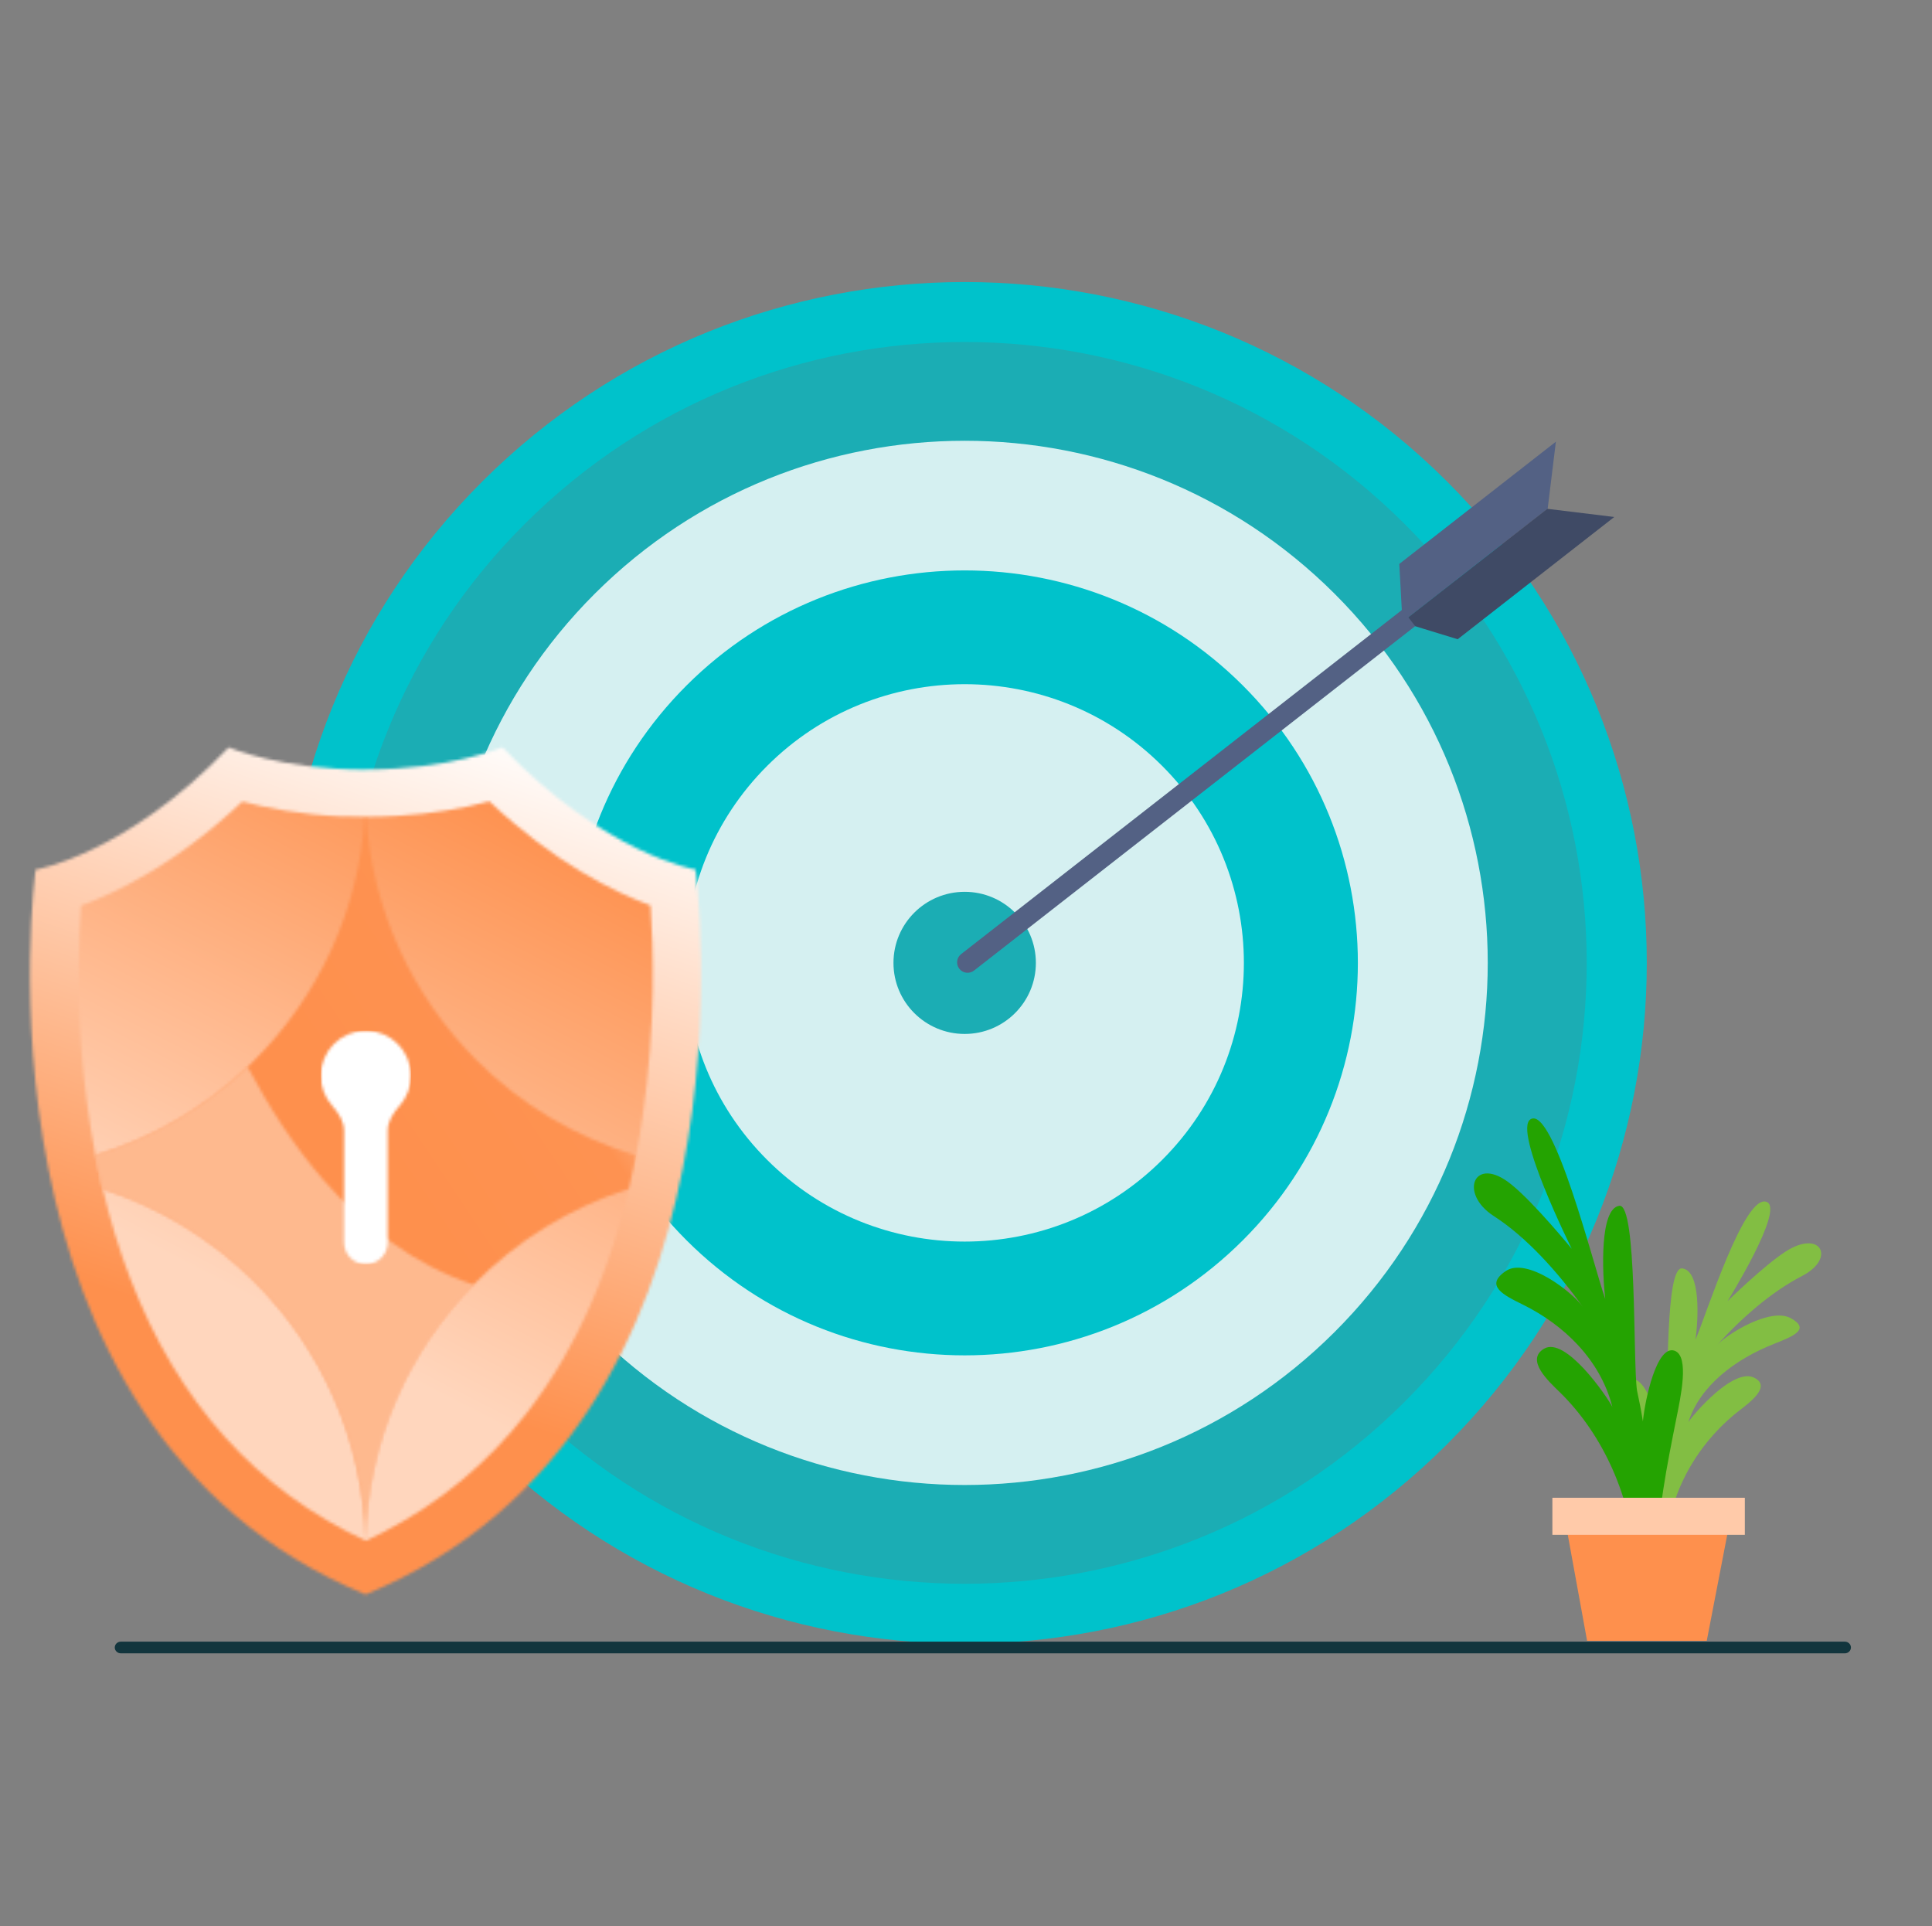 <svg xmlns="http://www.w3.org/2000/svg" width="661" height="659" viewBox="0 0 661 659" fill="none"><rect x="0" y="0" width="661" height="659" fill="#808080" stroke="none"/><path d="M495.066 494.105C586.205 403.143 586.205 255.664 495.066 164.702C403.927 73.739 256.161 73.739 165.022 164.702C73.883 255.664 73.883 403.143 165.022 494.105C256.161 585.067 403.927 585.067 495.066 494.105Z" fill="#00C2CB"></path><path d="M480.531 479.598C563.642 396.647 563.642 262.159 480.531 179.209C397.42 96.259 262.669 96.259 179.558 179.209C96.446 262.159 96.446 396.648 179.558 479.598C262.669 562.548 397.42 562.548 480.531 479.598Z" fill="#1BADB4"></path><path d="M456.59 455.704C526.48 385.95 526.48 272.856 456.59 203.102C386.701 133.348 273.387 133.348 203.498 203.102C133.608 272.856 133.608 385.95 203.498 455.704C273.387 525.458 386.701 525.458 456.59 455.704Z" fill="#D5F0F1"></path><path d="M425.168 424.342C477.704 371.909 477.704 286.897 425.168 234.464C372.633 182.03 287.456 182.031 234.921 234.464C182.385 286.897 182.385 371.909 234.921 424.342C287.456 476.776 372.633 476.776 425.168 424.342Z" fill="#00C2CB"></path><path d="M397.593 396.821C434.899 359.587 434.899 299.219 397.593 261.986C360.287 224.752 299.802 224.752 262.496 261.986C225.19 299.219 225.19 359.587 262.496 396.821C299.802 434.054 360.287 434.054 397.593 396.821Z" fill="#D5F0F1"></path><path d="M354.404 329.402C354.404 342.83 343.499 353.714 330.045 353.714C316.591 353.714 305.686 342.83 305.686 329.402C305.686 315.974 316.591 305.09 330.045 305.09C343.499 305.09 354.404 315.974 354.404 329.402Z" fill="#1BADB4"></path><path d="M479.608 208.722L478.744 192.927L532.319 151.102L529.517 173.975L477.013 214.961L479.608 208.722Z" fill="#536184"></path><path d="M483.568 214.042L498.72 218.684L552.295 176.859L529.38 174.065L476.876 215.051L483.568 214.042Z" fill="#3F4A65"></path><path d="M328.216 331.42C329.434 332.974 331.686 333.247 333.244 332.032L484.189 214.199L479.775 208.569L328.83 326.402C327.272 327.617 326.999 329.865 328.216 331.42Z" fill="#536184"></path><path d="M631.173 561.607H41.356C40.202 561.607 39.265 562.503 39.265 563.607C39.265 564.71 40.202 565.607 41.356 565.607H631.173C632.327 565.607 633.265 564.71 633.265 563.607C633.265 562.503 632.327 561.607 631.173 561.607Z" fill="#12353D"></path><path d="M570.206 526.913C571.516 510.498 580.524 493.88 595.017 482.593C598.633 479.787 606.238 474.222 600.082 471.275C593.038 467.908 579.526 483.622 577.64 486.522C581.646 474.004 593.755 464.946 606.909 459.755C613.407 457.183 619.595 454.751 612.675 450.947C605.755 447.143 590.778 456.388 587.303 460.347C595.516 451.181 605.88 442.015 616.524 436.527C628.26 430.479 622.961 420.377 610.867 428.187C603.371 433.035 591.043 445.132 591.043 445.132C591.043 445.132 610.415 414.048 604.571 411.242C596.997 407.609 583.734 449.965 580.072 458.321C581.053 451.399 581.973 434.657 575.521 433.924C569.63 433.269 571.064 474.97 569.708 482.328C568.851 485.539 568.445 487.176 567.775 490.403C567.136 484.854 563.224 470.2 557.38 471.899C552.409 473.333 555.494 484.292 556.772 489.499C559.889 502.095 563.037 514.286 563.069 527.209L570.238 526.913H570.206Z" fill="#82BE43"></path><path d="M559.452 534.068C558.128 512.618 548.699 490.918 533.566 476.186C529.795 472.523 521.877 465.242 528.236 461.407C535.576 457.027 549.681 477.527 551.644 481.315C547.483 464.977 534.828 453.145 521.129 446.364C514.35 443.012 507.882 439.848 515.114 434.859C522.329 429.871 537.977 441.968 541.561 447.128C532.989 435.14 522.174 423.152 511.093 416.028C498.859 408.139 504.438 394.951 516.999 405.146C524.901 411.46 537.743 427.221 537.743 427.221C537.743 427.221 517.545 386.642 523.654 382.901C531.493 378.099 545.379 433.534 549.198 444.369C548.185 435.342 547.234 413.455 554.013 412.504C560.154 411.647 558.642 466.1 560.076 475.718C560.98 479.912 561.4 482.016 562.086 486.257C562.772 479.008 566.808 459.895 572.949 462.093C578.123 463.964 574.928 478.275 573.572 485.072C570.315 501.518 567.011 517.435 567.011 534.302L559.452 534.053V534.068Z" fill="#24A301"></path><path d="M536.075 523.343L542.995 561.318H583.936L591.277 523.343H536.075Z" fill="#FE904D"></path><path d="M596.965 512.384H531.119V525.058H596.965V512.384Z" fill="#FFCAA9"></path><mask id="mask0_2161_19005" style="mask-type:luminance" maskUnits="userSpaceOnUse" x="17" y="263" width="216" height="275"><path d="M124.625 270.238H125.551C146.956 270.238 162.667 266.156 170.043 263.755C196.937 290.648 221.189 300.082 231.549 303.1C232.784 316.273 235.322 355.584 226.643 398.977C220.503 429.85 209.938 456.709 195.324 478.869C177.761 505.454 154.126 525.315 125.07 537.904C96.015 525.315 72.414 505.454 54.851 478.869C40.238 456.743 29.706 429.85 23.532 398.977C14.887 355.584 17.391 316.307 18.626 303.1C28.986 300.082 53.239 290.648 80.133 263.755C87.474 266.156 103.219 270.238 124.625 270.238Z" fill="white"></path></mask><g mask="url(#mask0_2161_19005)"><path d="M36.205 198.629L-66.205 511.393L213.931 603.116L316.341 290.353L36.205 198.629Z" fill="url(#paint0_linear_2161_19005)"></path></g><mask id="mask1_2161_19005" style="mask-type:luminance" maskUnits="userSpaceOnUse" x="10" y="255" width="230" height="291"><path d="M125.071 263.24C153.783 263.309 171.895 255.659 171.895 255.659C206.988 292.329 237.964 297.475 237.964 297.475C237.964 297.475 263.863 488.062 125.071 545.485C-13.722 488.096 12.178 297.509 12.178 297.509C12.178 297.509 43.154 292.363 78.246 255.694C78.246 255.694 96.324 263.343 125.037 263.275" fill="white"></path></mask><g mask="url(#mask1_2161_19005)"><path d="M13.175 173.621L-99.419 517.485L236.986 627.632L349.58 283.768L13.175 173.621Z" fill="url(#paint1_linear_2161_19005)"></path></g><mask id="mask2_2161_19005" style="mask-type:luminance" maskUnits="userSpaceOnUse" x="26" y="274" width="198" height="254"><path d="M117.352 279.225C119.685 279.328 122.12 279.397 124.624 279.397H125.551C139.615 279.397 151.347 277.75 160.163 275.864C162.873 275.281 165.274 274.697 167.401 274.114C189.596 295.108 210.04 305.124 222.561 309.755C223.076 316.719 223.487 326.838 223.316 339.016C223.11 351.502 222.184 366.149 219.886 381.791C219.234 386.216 218.513 390.71 217.622 395.238C217.484 395.924 217.347 396.576 217.21 397.262C216.558 400.487 215.872 403.642 215.117 406.764C214.603 408.925 214.088 411.086 213.505 413.213C209.286 429.129 203.832 443.674 197.108 456.743C195.702 459.453 194.261 462.163 192.751 464.77C188.875 471.459 184.656 477.703 180.093 483.568C166.784 500.617 150.455 514.132 131.245 524.114C129.221 525.144 127.232 526.138 125.173 527.099V527.133C125.173 527.133 125.173 527.133 125.173 527.099C87.817 509.776 60.785 479.692 44.56 437.397C40.855 427.826 37.733 417.604 35.161 406.798C34.406 403.677 33.72 400.487 33.068 397.296C32.931 396.61 32.794 395.959 32.657 395.272C27.923 370.814 26.791 347.763 26.928 330.406C26.996 322.07 27.339 315.038 27.717 309.824C29.878 309.035 32.313 308.074 34.886 306.908C37.493 305.776 40.306 304.438 43.256 302.895C53.444 297.578 65.588 289.756 78.52 278.196C79.961 276.893 81.436 275.555 82.911 274.183C90.835 276.31 102.704 278.711 117.455 279.328" fill="white"></path></mask><g mask="url(#mask2_2161_19005)"><path d="M67.931 194.014L-76.255 474.084L182.257 607.166L326.443 327.097L67.931 194.014Z" fill="url(#paint2_linear_2161_19005)"></path></g><mask id="mask3_2161_19005" style="mask-type:luminance" maskUnits="userSpaceOnUse" x="32" y="279" width="186" height="249"><path d="M125.345 279.397C127.403 311.848 141.399 341.039 163.01 362.65C178.001 377.675 196.697 388.995 217.553 395.204C217.416 395.89 217.279 396.542 217.142 397.228C216.49 400.452 215.804 403.608 215.049 406.73C194.741 413.213 176.595 424.602 162.016 439.489C139.787 462.163 125.86 493.002 125.036 527.065V527.099C125.036 527.099 125.036 527.099 125.036 527.065C124.247 492.521 109.874 461.306 87.131 438.529C72.689 424.121 54.92 413.076 35.024 406.73C34.269 403.608 33.583 400.418 32.931 397.228C32.794 396.542 32.657 395.89 32.52 395.204C52.278 389.338 70.082 378.841 84.661 365.017C85.484 364.263 86.308 363.474 87.097 362.65C108.708 341.039 122.704 311.848 124.762 279.397H125.277H125.345Z" fill="white"></path></mask><g mask="url(#mask3_2161_19005)"><path d="M217.587 279.397H32.554V527.099H217.587V279.397Z" fill="url(#paint3_linear_2161_19005)"></path></g><mask id="mask4_2161_19005" style="mask-type:luminance" maskUnits="userSpaceOnUse" x="32" y="365" width="131" height="163"><path d="M110.56 403.539C124.419 419.525 141.914 432.834 162.015 439.489C162.015 439.489 162.05 439.489 162.084 439.489C139.855 462.163 125.928 493.002 125.105 527.065V527.099C125.105 527.099 125.105 527.099 125.105 527.065C124.316 492.521 109.943 461.306 87.199 438.529C72.757 424.121 54.988 413.076 35.092 406.73C34.337 403.608 33.651 400.418 32.999 397.228C32.862 396.542 32.725 395.89 32.588 395.204C52.347 389.338 70.15 378.841 84.729 365.017C92.036 378.738 100.406 391.842 110.56 403.539Z" fill="white"></path></mask><g mask="url(#mask4_2161_19005)"><path d="M162.084 365.017H32.554V527.099H162.084V365.017Z" fill="#FFECE1" fill-opacity="0.44"></path></g><mask id="mask5_2161_19005" style="mask-type:luminance" maskUnits="userSpaceOnUse" x="109" y="352" width="32" height="81"><path d="M140.587 368.021C140.587 371.944 139.134 375.504 136.745 378.213C134.58 380.669 132.628 383.553 132.628 386.827V425.042C132.628 429.159 129.29 432.497 125.173 432.497V432.497C121.056 432.497 117.718 429.159 117.718 425.042V386.827C117.718 383.553 115.767 380.667 113.606 378.207C111.214 375.487 109.759 371.913 109.759 368.021C109.759 359.508 116.66 352.607 125.173 352.607C133.686 352.607 140.587 359.508 140.587 368.021Z" fill="white"></path></mask><g mask="url(#mask5_2161_19005)"><path d="M131.587 352.607H118.759C113.788 352.607 109.759 356.636 109.759 361.607V423.497C109.759 428.468 113.788 432.497 118.759 432.497H131.587C136.558 432.497 140.587 428.468 140.587 423.497V361.607C140.587 356.636 136.558 352.607 131.587 352.607Z" fill="white"></path></g><defs><linearGradient id="paint0_linear_2161_19005" x1="167.111" y1="252.464" x2="69.912" y2="549.323" gradientUnits="userSpaceOnUse"><stop stop-color="white"></stop><stop offset="0.7" stop-color="#00DFFF"></stop><stop offset="1" stop-color="#00DFFF"></stop></linearGradient><linearGradient id="paint1_linear_2161_19005" x1="182.436" y1="251.822" x2="82.254" y2="557.793" gradientUnits="userSpaceOnUse"><stop stop-color="white"></stop><stop offset="0.7" stop-color="#FE904D"></stop><stop offset="1" stop-color="#FE904D"></stop></linearGradient><linearGradient id="paint2_linear_2161_19005" x1="185.198" y1="276.786" x2="87.453" y2="466.655" gradientUnits="userSpaceOnUse"><stop stop-color="#FE904D"></stop><stop offset="0.91" stop-color="#FFD6BD"></stop><stop offset="1" stop-color="#FFD6BD"></stop></linearGradient><linearGradient id="paint3_linear_2161_19005" x1="267.588" y1="359.607" x2="94.588" y2="475.107" gradientUnits="userSpaceOnUse"><stop stop-color="white"></stop><stop offset="0.327" stop-color="#FE9251"></stop><stop offset="0.659" stop-color="#FE904D"></stop><stop offset="1" stop-color="#FE904D"></stop></linearGradient></defs></svg>